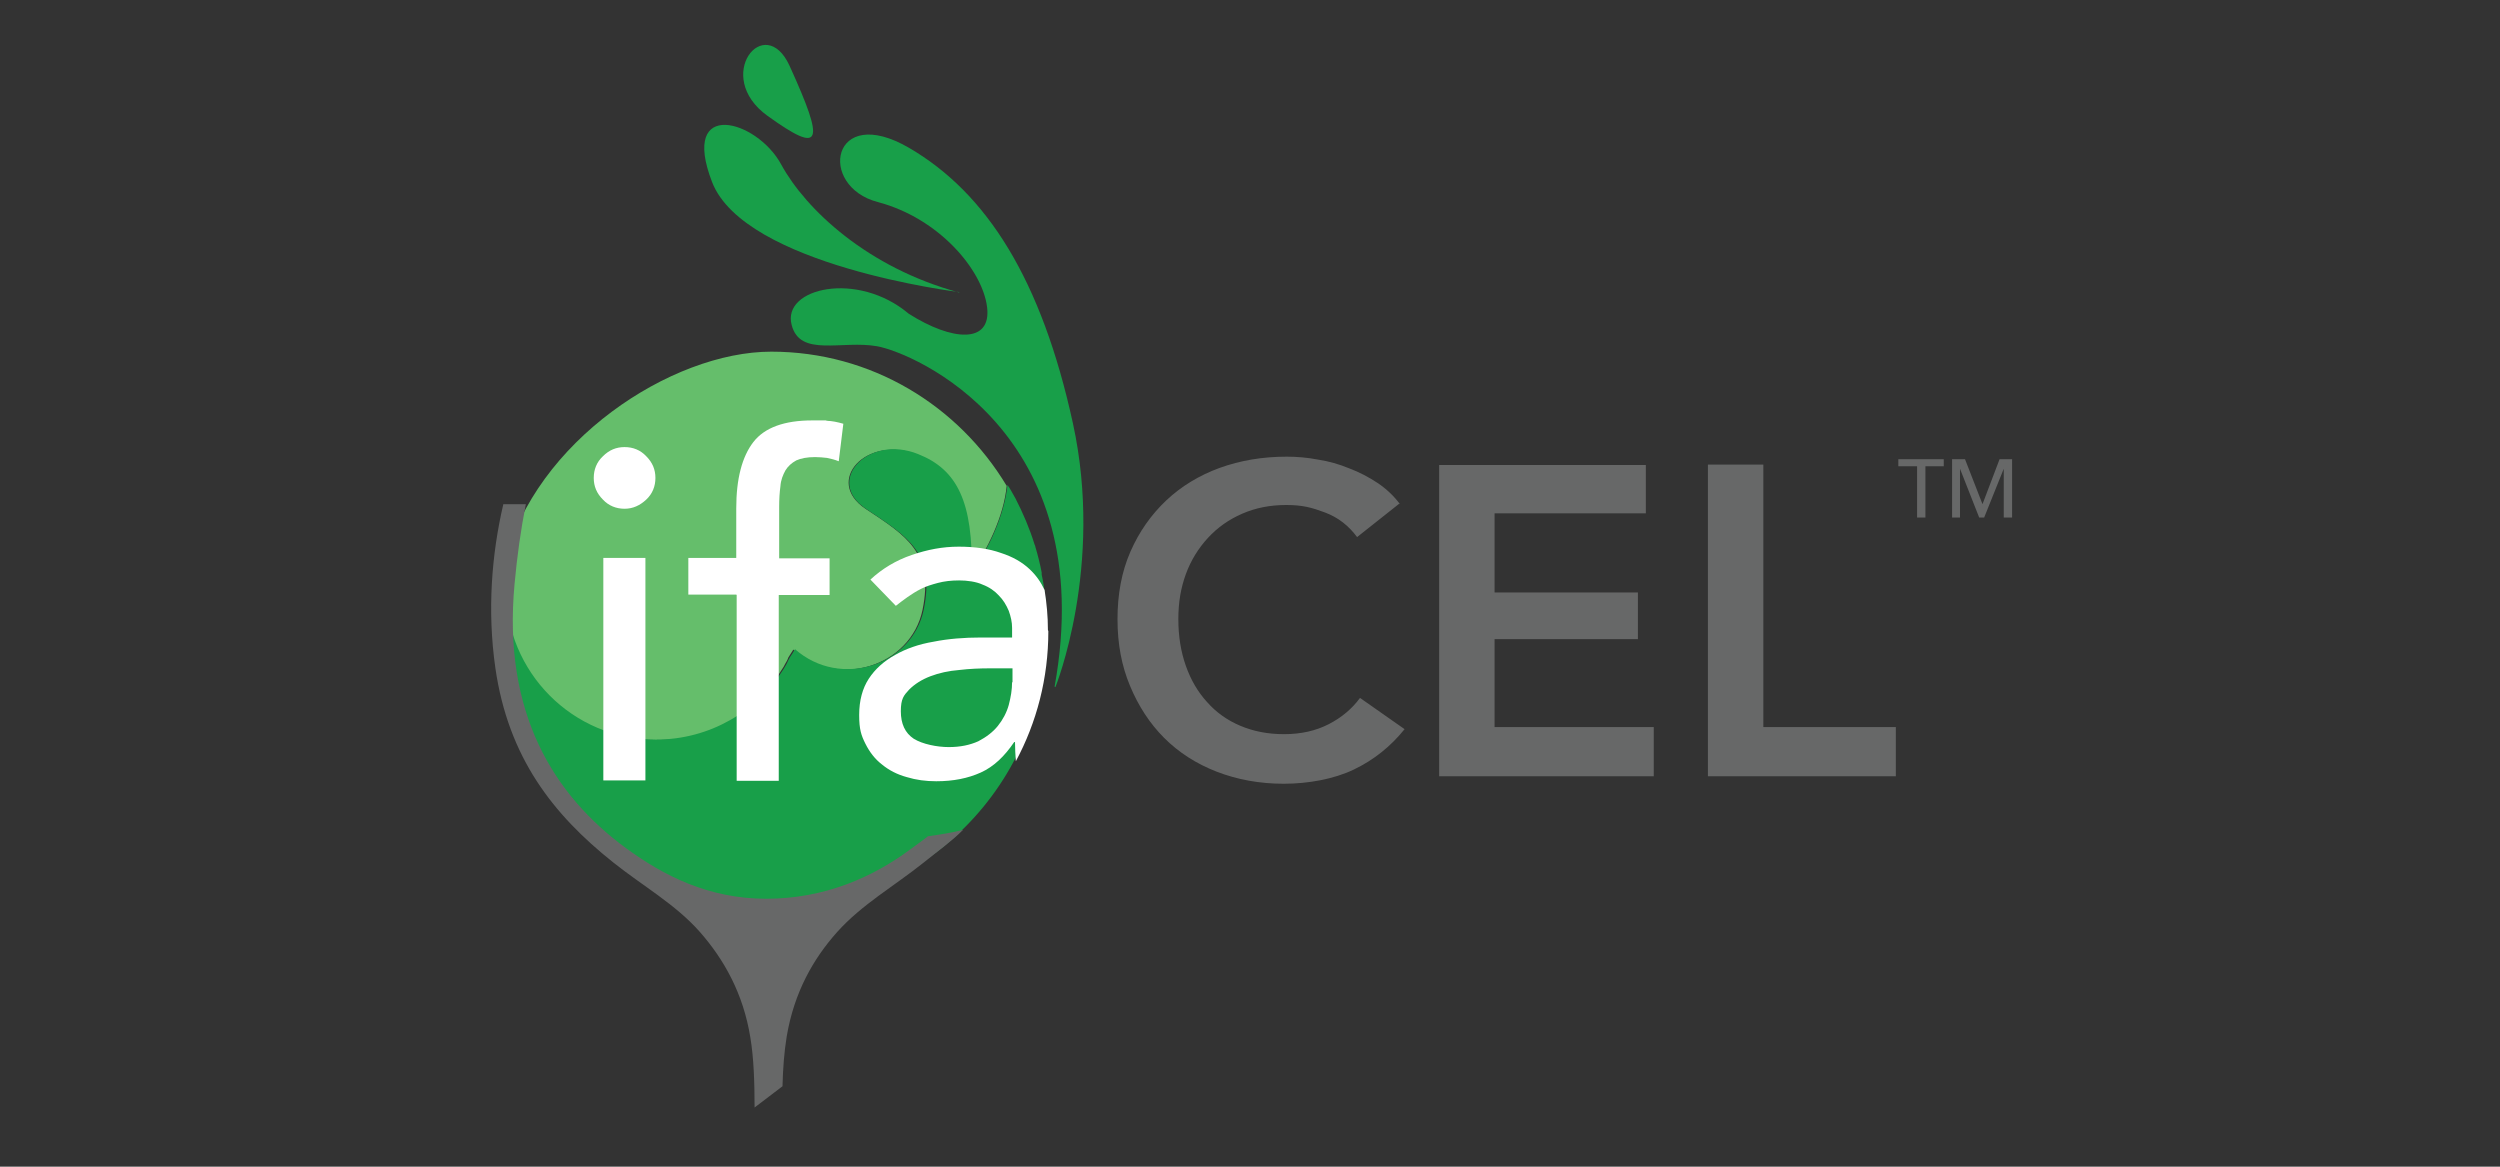 <?xml version="1.0" encoding="UTF-8"?>
<svg id="Layer_1" xmlns="http://www.w3.org/2000/svg" baseProfile="tiny" version="1.2" viewBox="0 0 600 280">
  <rect x="0" y="0" width="600" height="280" fill="#333333" stroke="none"/>
  <!-- Generator: Adobe Illustrator 29.1.0, SVG Export Plug-In . SVG Version: 2.1.0 Build 142)  -->
  <path d="M471.5,110.2h-3v14h1.9v-11.7h0l4.6,11.7h1.2l4.7-11.7h0v11.7h2v-14h-3l-4.1,10.8h0l-4.2-10.8ZM462,111.9h4.5v-1.7h-10.9v1.7h4.5v12.3h2v-12.3Z" fill="#676868"/>
  <g>
    <path d="M121.2,135.1s0,0,0,0c0,0,0,0,0,0h0s0,0,0,0ZM232.8,138.2c4.2-6.5,8.1-14.2,8.8-21.6-11.6-19.3-32.5-32.2-56.5-32.2s-56.8,21.6-64,50.7c0,0,0,0,0,0v.2c.1,0,.1,0,.1,0,0,0,0,0,0,.1-.3,2-.5,3.9-.5,6,0,20,16.2,36.2,36.3,36.2s24.3-6.8,30.7-17c.3-.4.5-.8.7-1.2.3-.5.6-1,.8-1.6.4-.6.8-1.3,1.2-1.9,10.9,9.6,28.2,3.9,31-9.5,2.8-13.7-3.7-17.7-13.7-24.3-10-6.7.3-17.8,12.4-13,9.2,3.7,12.9,11.7,12.5,29M241.8,116.8c0,0,0-.2-.1-.2,0,0,0,0,0,0,0,0,0,.1.1.2h0Z" fill="#65be6b"/>
    <path d="M251.2,151.1c0-.4,0-.7,0-1.1,0-1.6-.1-3.2-.2-4.7,0-.8-.1-1.6-.2-2.3-.2-1.7-.4-3.4-.8-5.1,0-.2,0-.3,0-.5-.4-2.1-.9-4.1-1.5-6.1,0-.2-.1-.4-.2-.6-1.2-3.9-2.8-7.6-4.6-11.1-.4-.8-.9-1.5-1.3-2.3-.2-.3-.4-.6-.6-.9-.8,7.4-4.4,14.9-8.6,21.3.4-17.3-3.5-25-12.8-28.7-12-4.9-22.6,6.4-12.6,13.1,10,6.7,16.7,10.5,13.9,24.2-2.8,13.4-20,19.1-30.9,9.5-.4.7-.8,1.3-1.2,1.9-.3.5-.6,1.1-.8,1.6-.2.4-.5.8-.7,1.2-6.4,10.2-17.7,17-30.7,17-20,0-36-16.2-36-36.2s0-3.8.4-5.8c0-.2-.3-.6-.4-.7-.9,3.6-1.5,7.4-1.9,11.2,0,1.3-.2,2.7-.2,4.1,0,.4,0,.7,0,1.1.1,36.8,29.6,66.5,65.9,66.6,0,0,0,0,0,0,36.4,0,65.9-29.8,66-66.6" fill="#189f49"/>
    <path d="M242.9,163.7c0,1.8-.3,3.6-.8,5.5-.5,1.8-1.4,3.5-2.6,5-1.2,1.5-2.8,2.7-4.7,3.7-2,.9-4.3,1.4-7.1,1.4s-6.3-.7-8.4-2c-2.1-1.4-3.1-3.6-3.1-6.6s.7-3.8,2-5.2c1.3-1.3,3-2.4,5.1-3.2,2.1-.8,4.4-1.3,6.9-1.5,2.5-.3,5-.4,7.4-.4h5.4v3.4ZM251.5,151.2c0-3.3-.3-6.4-.8-9.6-.9-1.9-2-3.5-3.6-5-1.8-1.7-4.1-3-6.9-3.9-2.8-1-6.2-1.5-10.1-1.5s-7.5.7-11.3,2c-3.8,1.3-7.1,3.3-9.9,5.9l6.1,6.3c.9-.7,1.8-1.4,2.8-2.1,1-.7,2.1-1.4,3.3-2,1.2-.6,2.5-1,4-1.4,1.5-.4,3.2-.6,5.1-.6s4.1.3,5.6,1c1.6.6,2.9,1.5,3.9,2.6,1.1,1.1,1.8,2.3,2.4,3.7.5,1.4.8,2.7.8,4.1v2.3h-7.4c-4.1,0-7.9.3-11.4,1-3.6.6-6.7,1.7-9.3,3.2-2.7,1.5-4.8,3.4-6.3,5.7-1.5,2.3-2.3,5.2-2.3,8.7s.5,4.9,1.5,6.9c1,2,2.3,3.7,4,5,1.7,1.4,3.7,2.4,5.9,3,2.3.7,4.6,1,7.1,1,4.1,0,7.6-.7,10.7-2.1,3.1-1.4,5.7-3.9,8-7.3h.2c0,1.5.1,3.1.2,4.6,5-9.3,7.8-19.9,7.8-31.2" fill="#fff"/>
    <path d="M409.9,186.3h45.1v-11.8h-31.8v-63h-13.3v74.8ZM345.4,186.3h51.5v-11.8h-38.2v-21.1h34.4v-11.2h-34.4v-19h36.3v-11.6h-49.6v74.8ZM336,121c-1.5-2-3.3-3.7-5.4-5.1-2.1-1.4-4.4-2.6-6.8-3.5-2.4-1-4.9-1.7-7.5-2.1-2.6-.5-5.1-.7-7.5-.7-5.8,0-11.1.9-16.1,2.7-4.9,1.8-9.2,4.4-12.8,7.8-3.6,3.4-6.5,7.5-8.6,12.3-2.1,4.8-3.1,10.2-3.1,16.2s1,11.2,3,16c2,4.8,4.7,9,8.2,12.5,3.5,3.5,7.7,6.2,12.6,8.1,4.9,1.9,10.3,2.9,16.1,2.9s12-1.1,16.8-3.4c4.8-2.3,8.8-5.5,12.2-9.7l-10.7-7.5c-1.9,2.6-4.4,4.7-7.5,6.3-3.1,1.6-6.7,2.4-10.7,2.4s-7.4-.7-10.5-2c-3.1-1.3-5.8-3.2-8-5.7-2.2-2.4-3.9-5.3-5.1-8.7-1.2-3.4-1.8-7.1-1.8-11.2s.6-7.5,1.8-10.8c1.2-3.3,3-6.2,5.3-8.7,2.3-2.5,5-4.4,8.2-5.8,3.2-1.4,6.7-2.1,10.6-2.1s6.1.6,9.3,1.8c3.2,1.2,5.7,3.2,7.7,5.9l10.1-8Z" fill="#676868"/>
  </g>
  <rect x="144.8" y="133.9" width="10.1" height="53.4" fill="#fff"/>
  <g>
    <path d="M144.7,109.5c1.5-1.5,3.2-2.2,5.2-2.2s3.8.7,5.2,2.2c1.5,1.5,2.2,3.2,2.2,5.2s-.7,3.8-2.2,5.2-3.2,2.2-5.2,2.2-3.8-.7-5.2-2.2c-1.5-1.5-2.2-3.2-2.2-5.2s.7-3.8,2.2-5.2" fill="#fff"/>
    <path d="M176.7,142.7h-11.5v-8.8h11.5v-11.9c0-7.1,1.4-12.4,4.1-15.9,2.7-3.5,7.5-5.2,14.1-5.2s2.3,0,3.5.1c1.2,0,2.6.3,4,.7l-1.1,9c-1-.4-1.9-.6-2.8-.8-.9-.1-1.9-.2-2.9-.2-1.9,0-3.4.3-4.5.8-1.1.6-2,1.4-2.6,2.4-.6,1.1-1.1,2.3-1.2,3.8-.2,1.5-.3,3.1-.3,5v12.3h12.1v8.8h-12.2v44.6h-10.1v-44.6Z" fill="#fff"/>
    <path d="M231,199.2c-2.8.7-5.4,1.1-8.3,1.5-1.2,1-3,2.2-4.3,3.2-8.9,6.6-20.5,11.8-34.5,11.8-13.9,0-24.7-5.6-33.6-12.1-17.5-12.8-29.7-32.6-26.8-63.5.6-6.6,1.5-13,2.7-19.1h-5.4c-2.8,12-3.9,25.5-1.9,39.4,3.1,21.3,13.7,35,28.3,46.6,7,5.6,14.9,10,20.8,16.7,5.7,6.5,10.4,14.7,12.1,25.4.8,4.8,1,10.7,1,16.7l6.7-5.1c.1-4.2.4-8.2,1-11.9,1.8-10.7,6.4-18.7,12.1-25.1,5.9-6.6,13.8-11.1,20.8-16.7,3.2-2.6,6.6-5,9.4-7.8" fill="#676868"/>
    <path d="M253.3,164.9s11.7-28.9,4.2-63.3c-7.5-34.4-20.6-55.2-39.3-66.1-18.7-10.9-22.1,9.2-7.5,13,14.7,3.9,25.1,16.3,26.2,25.2,1.1,8.9-8.4,8.2-18.8,1.6-12.3-10.4-30.5-6.2-28.1,2.7,2,7.8,12,3.6,20.5,5.1,8.5,1.5,53.7,20.4,42.6,81.7" fill="#189f49"/>
    <path d="M230.2,70.1s-51.5-6.3-59.3-26.4c-7.8-20.2,10.8-15,16.6-4.2,5.9,10.8,20.8,24.8,42.7,30.7" fill="#189f49"/>
    <path d="M189.5,15.8c-6-13.1-18.5,2.5-5.3,12,13.2,9.5,13.8,6.7,5.3-12" fill="#189f49"/>
  </g>
</svg>